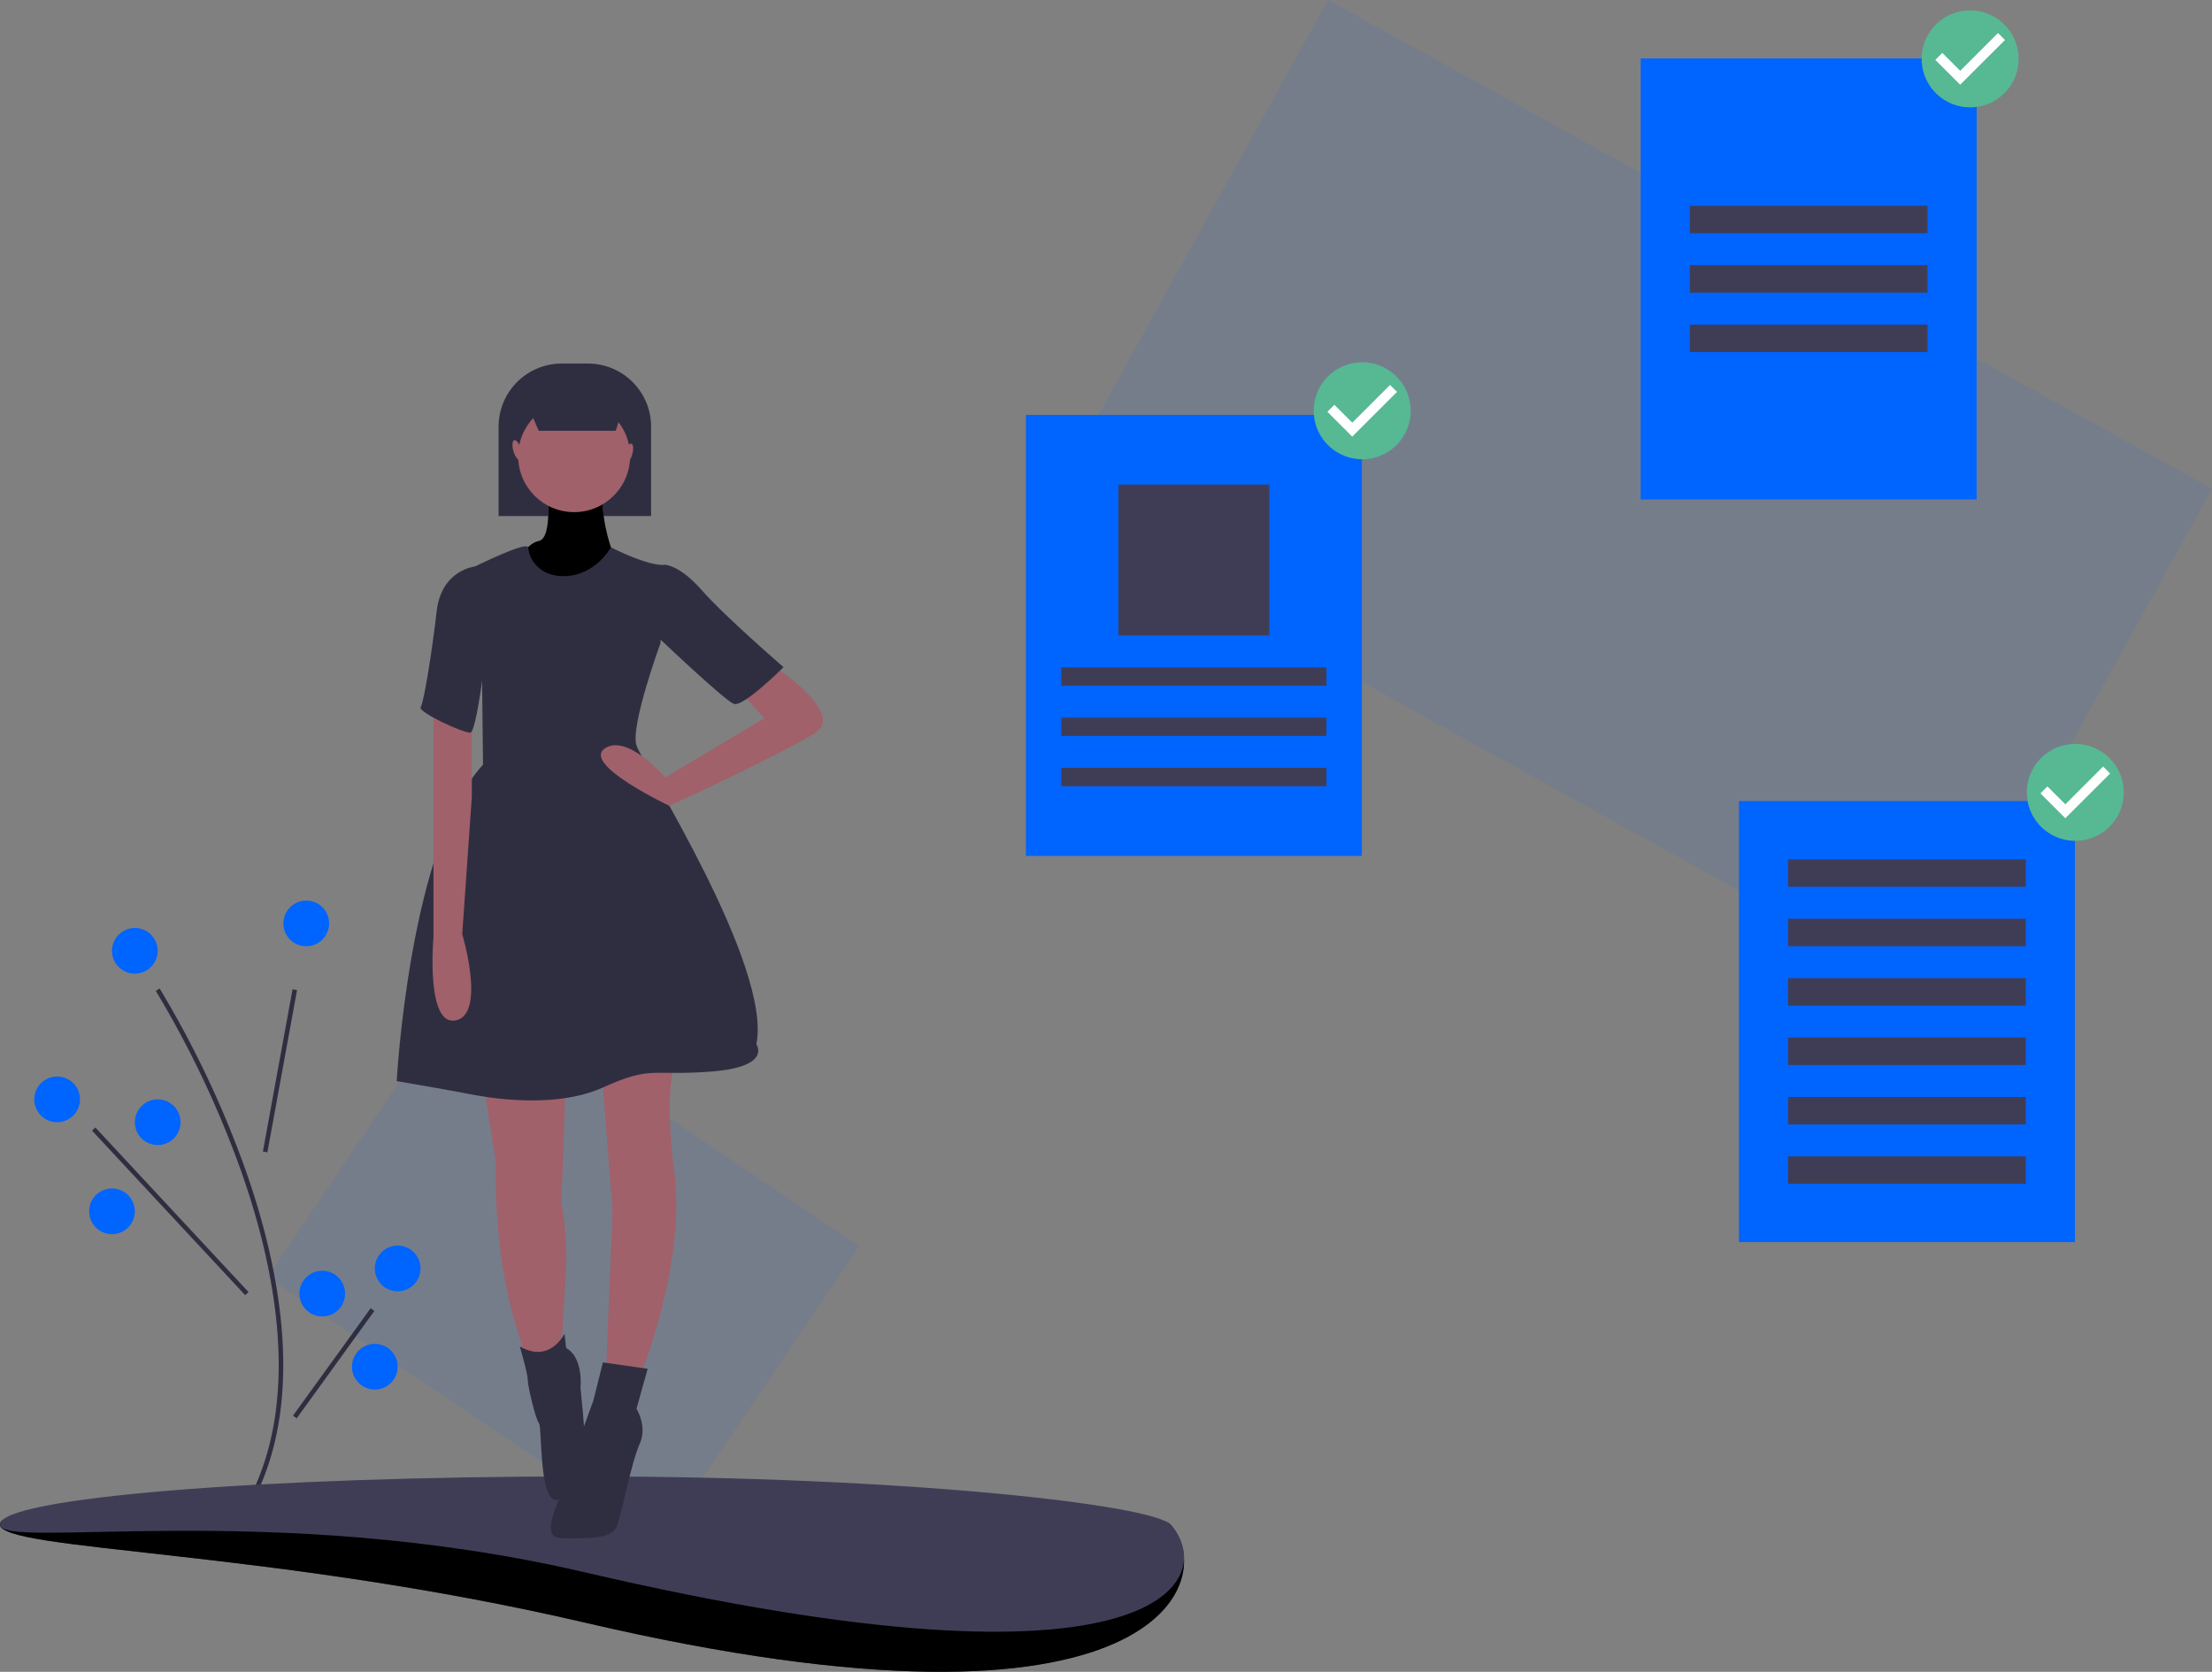 <svg xmlns="http://www.w3.org/2000/svg" xmlns:xlink="http://www.w3.org/1999/xlink" width="967.858" height="731.613"><rect width="100%" height="100%" fill="#808080" stroke="none"/><path fill="#0064ff" d="M204.301 429.563l171.62 115.739-87.223 129.337-171.62-115.739z" fill-opacity=".086"/><path d="M110.889 656.56l-1.777-.918c23.082-44.624 10.739-102.575-3.679-143.332a439.29 439.29 0 0 0-37.278-78.675l1.69-1.068c15.078 25.053 27.631 51.541 37.472 79.075 14.551 41.13 26.98 99.659 3.571 144.918zm4.14-152.633l12.974-71.005 1.967.359-12.974 71.005zm-74.761-9.144l1.465-1.363 67 72-1.465 1.363zm87.929 124.738l33.984-47.011 1.621 1.172-33.984 47.011z" fill="#2f2e41"/><g fill="#0064ff"><circle cx="134" cy="404.101" r="10"/><circle cx="25" cy="481.101" r="10"/><circle cx="69" cy="491.101" r="10"/><circle cx="49" cy="530.101" r="10"/><circle cx="174" cy="555.101" r="10"/><circle cx="141" cy="566.101" r="10"/><circle cx="164" cy="598.101" r="10"/><circle cx="59" cy="416.101" r="10"/></g><use xlink:href="#B" fill="#3f3d56"/><use xlink:href="#B" opacity=".1"/><path d="M512 667.101c21.213 22.741-1.823 80.249-256 21-137.694-32.096-256-9.402-256-21s114.615-21 256-21 248.089 12.519 256 21z" fill="#3f3d56"/><path d="M245.771 159.101h11.503a27.612 27.612 0 0 1 27.612 27.612v39.115a0 0 0 0 1 0 0h-66.727a0 0 0 0 1 0 0v-39.115a27.612 27.612 0 0 1 27.612-27.612z" fill="#2f2e41"/><use xlink:href="#C" fill="#a0616a"/><use xlink:href="#C" opacity=".1"/><g fill="#a0616a"><path d="M211.343 472.416l5.595 36.37s-1.399 37.069 8.393 69.942l9.792 32.873 9.792-11.191 2.798-44.763s.699-16.087-2.098-28.676l2.098-58.752zm51.757-6.295l4.896 63.648-2.798 69.942c-.699 2.098 13.988 4.896 13.988 4.896s22.382-53.156 15.387-95.122c0 0-4.197-35.671 1.399-44.763s-32.873 1.399-32.873 1.399z"/><circle cx="251.21" cy="199.64" r="24.48"/></g><path d="M231.626 242.305s2.798 10.491 16.087 9.792 19.584-12.59 19.584-12.59 16.087 8.393 23.78 7.694l-2.098 34.272s-13.289 36.37-10.491 44.763 59.451 96.521 52.457 130.792c0 0 6.994 9.792-19.584 11.89s-25.879-2.798-47.561 6.994-51.757 4.197-58.752 2.798-31.474-5.595-31.474-5.595 5.595-103.515 37.769-138.486l-.699-62.948-2.798-23.78s22.567-11.191 23.174-8.393z" fill="#2f2e41"/><path d="M335.141 289.167s35.671 22.382 21.682 31.474-63.931 32.007-63.931 32.007-38.185-18.018-28.393-25.012 26.578 12.59 26.578 12.59l43.364-25.879-11.191-12.59zm-145.48 18.884v102.116s-3.497 39.168 9.792 36.37 2.798-37.769 2.798-37.769l4.197-60.151v-33.572z" fill="#a0616a"/><g fill="#2f2e41"><path d="M247.014 583.624s-6.295 13.289-19.584 5.595c0 0 3.497 11.89 3.497 14.688s3.497 17.486 4.896 18.884 0 32.174 6.994 33.572 13.289-16.087 13.289-22.382-2.098-26.578-2.098-26.578 1.399-13.289-6.295-17.486z"/><path d="M283.384 599.012l-19.584-2.798L259.603 613s-11.191 30.075-11.89 34.971-13.289 25.179-2.098 25.179 22.382.699 24.48-5.595 6.295-27.977 9.792-35.671-1.399-15.387-1.399-15.387zm1.399-349.013l6.295-2.798s6.295 0 16.087 11.191 35.671 33.572 35.671 33.572-17.486 17.486-21.682 16.087-36.37-32.174-36.37-32.174zm-73.44-2.098h-3.497s-14.688 1.399-16.786 19.584-5.595 39.867-6.994 41.965 18.185 11.191 21.682 11.191 9.093-54.555 9.093-54.555zm58.06-59.395h-33.69l-7.627-17.53h47.038l-5.721 17.53z"/></g><g fill="#a0616a"><ellipse cx="342.608" cy="281.182" rx="1.696" ry="4.524" transform="matrix(.96 -.278 .278 .96 -180.793 22.272)"/><ellipse cx="391.314" cy="282.581" rx="4.524" ry="1.696" transform="matrix(.278 -.96 .96 .278 -105.084 495.591)"/></g><g fill="#0064ff"><path d="M581.082-.004l386.772 213.937-122.941 222.263-386.772-213.937z" fill-opacity=".086"/><path d="M448.88 181.563h147v193h-147z"/></g><path d="M489.38 212.063h66v66h-66zm-25 80h116v8h-116zm0 22h116v8h-116zm0 22h116v8h-116z" fill="#3f3d56"/><path fill="#0064ff" d="M760.88 350.563h147v193h-147z"/><path d="M782.38 376.063h104v12h-104zm0 26h104v12h-104zm0 26h104v12h-104zm0 26h104v12h-104zm0 26h104v12h-104zm0 26h104v12h-104z" fill="#3f3d56"/><path fill="#0064ff" d="M717.88 25.563h147v193h-147z"/><path d="M739.38 90.063h104v12h-104zm0 26h104v12h-104zm0 26h104v12h-104z" fill="#3f3d56"/><ellipse cx="862.035" cy="25.361" rx="17.752" ry="17.784" fill="#fff"/><path d="M862.035 4.546a21.22 21.22 0 0 0-21.215 21.215 21.22 21.22 0 0 0 21.215 21.215 21.22 21.22 0 0 0 21.215-21.215c-.034-11.703-9.513-21.181-21.215-21.215zm-4.355 32.527L846.806 26.2l3.05-3.05 7.833 7.833 16.534-16.534 3.05 3.05-19.594 19.573z" fill="#57b894"/><ellipse cx="908.035" cy="346.361" rx="17.752" ry="17.784" fill="#fff"/><path d="M908.035 325.546a21.22 21.22 0 0 0-21.215 21.215 21.22 21.22 0 0 0 21.215 21.215 21.22 21.22 0 0 0 21.215-21.215c-.034-11.703-9.513-21.181-21.215-21.215zm-4.355 32.527L892.806 347.2l3.05-3.05 7.833 7.833 16.534-16.534 3.05 3.05-19.594 19.573z" fill="#57b894"/><ellipse cx="596.035" cy="179.361" rx="17.752" ry="17.784" fill="#fff"/><path d="M596.035 158.546a21.22 21.22 0 0 0-21.215 21.215 21.22 21.22 0 0 0 21.215 21.215 21.22 21.22 0 0 0 21.215-21.215c-.034-11.703-9.513-21.181-21.215-21.215zm-4.355 32.527L580.806 180.2l3.05-3.05 7.833 7.833 16.534-16.534 3.05 3.05-19.594 19.573z" fill="#57b894"/><defs ><path id="B" d="M512 667.101c21.213 22.741-1.823 102.249-256 43-137.694-32.096-256-31.402-256-43s114.615 1 256 1 248.089-9.481 256-1z"/><path id="C" d="M239.32 212.929s2.798 22.382-3.497 23.78-9.093 9.792-9.093 9.792l20.983 13.289 21.682-4.197-2.098-16.087s-5.595-16.087-2.798-26.578-25.179 0-25.179 0z"/></defs></svg>
